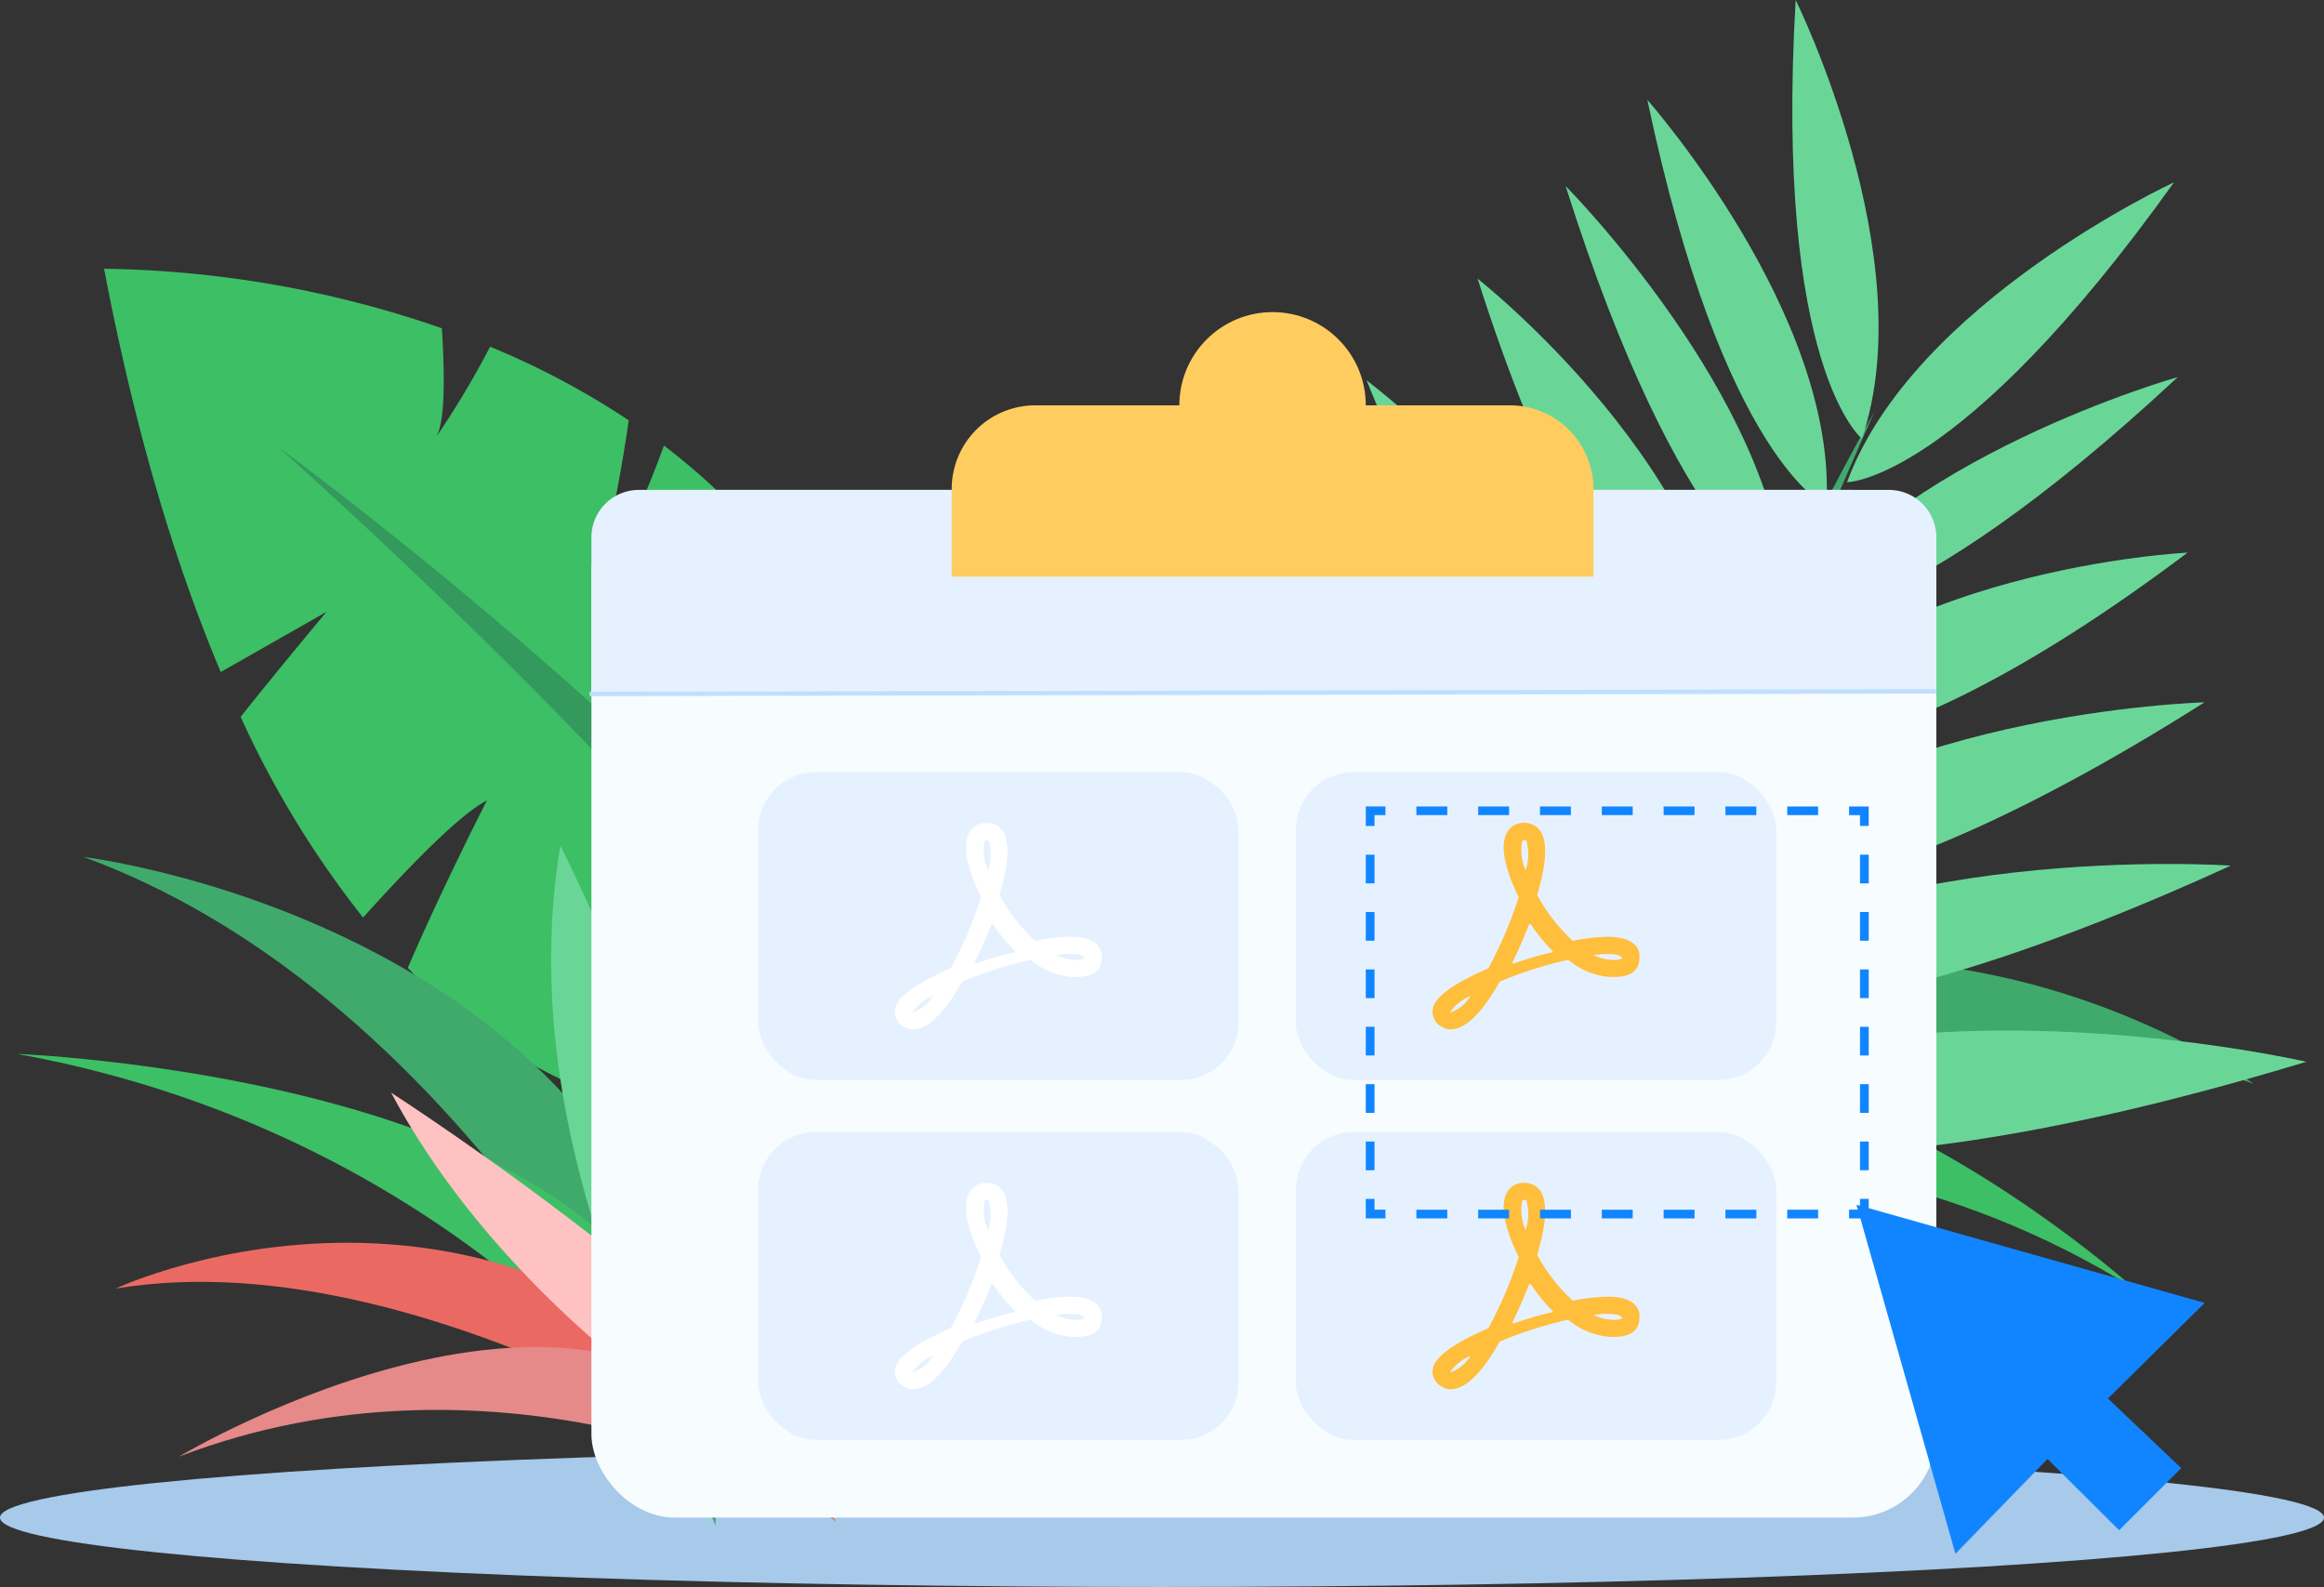 <svg xmlns="http://www.w3.org/2000/svg" width="279.762" height="191.02" viewBox="0 0 279.762 191.02"><rect x="0" y="0" width="279.762" height="191.02" fill="#333333" stroke="none"/><defs><style>.a{fill:#a7c9ea;}.b{fill:#3dbf65;}.c{fill:#34995d;}.d{fill:#3faa6b;}.e{fill:#69d698;}.f{fill:#ea6a63;}.g{fill:#e58989;}.h{fill:#ffc2c2;}.i{fill:#f7fcff;}.j{fill:#e6f1ff;}.k{fill:#c0deff;}.l{fill:#ffcd5f;}.m{fill:#fff;}.n{fill:#ffbe3b;}.o{fill:#1185ff;}</style></defs><g transform="translate(-3668 -415.022)"><g transform="translate(3668 589.34)"><ellipse class="a" cx="139.881" cy="8.351" rx="139.881" ry="8.351" transform="translate(0 0)"/></g><g transform="translate(3680.527 447.371)"><path class="b" d="M3759.4,498.281c-2.121,5.822-4.989,12.578-7.833,15.808,0,0,2.26-9.436,3.592-18.843a96.137,96.137,0,0,0-16.683-8.863,109.789,109.789,0,0,1-6.57,10.98c1.132-1.6,1.14-7.188.76-13.2A129.216,129.216,0,0,0,3692,477c3.745,19.591,8.563,35.554,14.047,48.541l12.745-7.254s-5.347,6.361-10.352,12.648a116.523,116.523,0,0,0,14.737,24.158c5.637-6.253,11.749-12.515,14.912-14.09,0,0-5.221,10.152-9.528,20.146a63.744,63.744,0,0,0,22.751,15.3l8.877-15.133L3757,578.282a55.176,55.176,0,0,0,32.987-1.362C3792.86,536.679,3778.2,512.641,3759.4,498.281Z" transform="translate(-3692 -477)"/><g transform="translate(20.99 21.464)"><path class="c" d="M3732.215,518.124s83.055,60.647,89.662,99.239l-3.167,6.229S3815.99,593.646,3732.215,518.124Z" transform="translate(-3732.215 -518.124)"/></g></g><g transform="translate(3670.088 516.79)"><g transform="translate(7.978 1.385)"><path class="d" d="M3687.286,612.654s78.1,9.348,76.075,80.475C3763.36,693.129,3737.433,631.032,3687.286,612.654Z" transform="translate(-3687.286 -612.654)"/></g><g transform="translate(0 25.088)"><path class="b" d="M3672,658.067s87.281,3.338,80.514,48.916C3752.513,706.983,3727.263,668.129,3672,658.067Z" transform="translate(-3672 -658.067)"/></g><g transform="translate(64.255 0)"><path class="e" d="M3816.4,690.248s-27.05-39.431-20.176-80.248C3796.225,610,3827.649,673.1,3816.4,690.248Z" transform="translate(-3795.106 -610)"/></g></g><g transform="translate(3823.809 507.167)"><g transform="translate(0 23.423)"><path class="d" d="M4081.981,651.323s-58.241-42.883-115.465,16.931C3966.516,668.254,4034.4,633.965,4081.981,651.323Z" transform="translate(-3966.516 -636.439)"/></g><g transform="translate(8.756 35.111)"><path class="b" d="M4075.659,686.691s-59.241-53.774-92.367-11.9C3983.292,674.789,4031.61,659.181,4075.659,686.691Z" transform="translate(-3983.292 -658.833)"/></g><g transform="translate(0.358)"><path class="e" d="M3967.2,644.505s49.958-14.917,79.1-52.942C4046.3,591.563,3974.03,623.12,3967.2,644.505Z" transform="translate(-3967.201 -591.563)"/></g></g><g transform="translate(3681.92 546.54)"><g transform="translate(0 18.067)"><path class="f" d="M3694.669,707.129s50.962-23.988,86.771,28.09C3781.44,735.22,3733.831,700.648,3694.669,707.129Z" transform="translate(-3694.669 -701.614)"/></g><g transform="translate(7.621 30.625)"><path class="g" d="M3709.27,738.86s53.258-31.935,72.974,3.59C3782.244,742.45,3747.126,724.371,3709.27,738.86Z" transform="translate(-3709.27 -725.674)"/></g><g transform="translate(33.159 0)"><path class="h" d="M3811.855,716.921S3775.375,699.135,3758.2,667C3758.2,667,3809.576,700.135,3811.855,716.921Z" transform="translate(-3758.199 -667)"/></g></g><g transform="translate(3801.957 415.022)"><g transform="translate(57.941 49.571)"><path class="d" d="M4069.393,510s-41.338,72.8-32.492,99.028l3.654,4.643S4031.827,594.438,4069.393,510Z" transform="translate(-4035.659 -509.996)"/></g><g transform="translate(81.801)"><path class="e" d="M4081.777,415.022s15.353,31.05,7.973,52.8C4089.75,467.825,4079.208,459.342,4081.777,415.022Z" transform="translate(-4081.374 -415.022)"/></g><g transform="translate(64.347 12.02)"><path class="e" d="M4047.934,438.051s22.965,25.931,21.555,48.858C4069.489,486.909,4057.09,481.49,4047.934,438.051Z" transform="translate(-4047.934 -438.051)"/></g><g transform="translate(88.387 21.949)"><path class="e" d="M4133.349,457.075s-31.443,14.528-39.357,36.093C4093.991,493.168,4107.522,493.184,4133.349,457.075Z" transform="translate(-4093.991 -457.075)"/></g><g transform="translate(54.514 22.393)"><path class="e" d="M4029.094,457.926s25.22,25.419,26.454,48.691C4055.548,506.617,4042.9,501.585,4029.094,457.926Z" transform="translate(-4029.094 -457.926)"/></g><g transform="translate(81.211 45.387)"><path class="e" d="M4127.232,501.979s-34.463,9.719-46.989,29.371C4080.243,531.35,4093.726,533.19,4127.232,501.979Z" transform="translate(-4080.243 -501.979)"/></g><g transform="translate(43.924 33.55)"><path class="e" d="M4008.8,479.3s30.366,23.827,30.68,50.418C4039.484,529.718,4023.852,526.673,4008.8,479.3Z" transform="translate(-4008.804 -479.3)"/></g><g transform="translate(75.16 66.519)"><path class="e" d="M4122.87,542.467s-38.555,1.823-54.22,23.312C4068.65,565.779,4083.154,572.356,4122.87,542.467Z" transform="translate(-4068.65 -542.467)"/></g><g transform="translate(30.548 45.775)"><path class="e" d="M3983.178,502.723s34.184,25.784,37.316,54.289C4020.494,557.012,4003.868,553.622,3983.178,502.723Z" transform="translate(-3983.178 -502.723)"/></g><g transform="translate(69.499 84.539)"><path class="e" d="M4119.721,576.991s-42.8,1.115-61.917,22.492C4057.8,599.483,4073.3,606.386,4119.721,576.991Z" transform="translate(-4057.804 -576.991)"/></g><g transform="translate(15.597 60.833)"><path class="e" d="M3954.532,531.573s39.09,24.672,46.52,54.148C4001.052,585.721,3983.387,583.247,3954.532,531.573Z" transform="translate(-3954.532 -531.573)"/></g><g transform="translate(65.047 103.995)"><path class="e" d="M4118.8,614.466s-46.113-3.208-69.53,16.174C4049.274,630.64,4064.985,639.087,4118.8,614.466Z" transform="translate(-4049.274 -614.268)"/></g><g transform="translate(0 76.769)"><path class="e" d="M3924.65,562.1s47.916,24.416,58.77,58.444C3983.42,620.549,3962.38,619.8,3924.65,562.1Z" transform="translate(-3924.65 -562.105)"/></g><g transform="translate(61.095 124.041)"><path class="e" d="M4124.288,656.435s-52.407-12.069-82.585,7.035C4041.7,663.471,4058.309,676.414,4124.288,656.435Z" transform="translate(-4041.703 -652.675)"/></g></g><g transform="translate(3739.195 473.99)"><rect class="i" width="161.902" height="123.701" rx="10.056" transform="translate(0 0)"/></g><g transform="translate(3739.195 473.99)"><path class="j" d="M3960.594,528H3810.117a5.713,5.713,0,0,0-5.713,5.712v18.819h161.9V533.712A5.713,5.713,0,0,0,3960.594,528Z" transform="translate(-3804.404 -528)"/></g><g transform="translate(3738.984 497.972)"><rect class="k" width="162.064" height="0.522" transform="translate(0 0.317) rotate(-0.112)"/></g><g transform="translate(3782.567 463.812)"><path class="l" d="M10.056,0H67.192A10.056,10.056,0,0,1,77.248,10.056V20.617a0,0,0,0,1,0,0H0a0,0,0,0,1,0,0V10.056A10.056,10.056,0,0,1,10.056,0Z" transform="translate(0 0)"/></g><g transform="translate(3809.969 452.59)"><circle class="l" cx="11.222" cy="11.222" r="11.222" transform="translate(0 0)"/></g><g transform="translate(3759.274 507.963)"><rect class="j" width="57.822" height="37.058" rx="6.944"/><g transform="translate(16.457 6.109)"><path class="m" d="M3895.64,618.5a23.362,23.362,0,0,0-4.357.484,20.852,20.852,0,0,1-4.288-5.534c1.176-3.874,1.244-6.5.345-7.747a2.293,2.293,0,0,0-1.8-.9,2.2,2.2,0,0,0-2.145,1.107c-1.245,2.075.553,6.156,1.384,7.817a49.237,49.237,0,0,1-3.666,8.577c-6.572,2.836-6.709,4.565-6.709,5.188a2.039,2.039,0,0,0,1.176,1.867,1.8,1.8,0,0,0,1.037.277c1.73,0,3.736-1.937,5.88-5.741a49.591,49.591,0,0,1,8.232-2.628,8.826,8.826,0,0,0,5.119,2.075c1.176,0,3.458,0,3.458-2.352C3899.376,620.088,3898.891,618.566,3895.64,618.5Zm-18.953,9.062-.207.069a5.465,5.465,0,0,1,2.49-2.006A4.457,4.457,0,0,1,3876.688,627.558Zm8.508-20.613a.413.413,0,0,1,.276-.069h.208a5.819,5.819,0,0,1-.07,3.6A5.649,5.649,0,0,1,3885.2,606.945Zm3.6,13.419a40.236,40.236,0,0,0-4.7,1.384v-.138l-.139.069c.761-1.521,1.453-3.112,2.075-4.7l.07.069.069-.138a21.206,21.206,0,0,0,2.767,3.389h-.208Zm7.056.9a5.808,5.808,0,0,1-2.075-.553,7.889,7.889,0,0,1,1.8-.138c1.384,0,1.66.345,1.66.553A3.055,3.055,0,0,1,3895.848,621.264Z" transform="translate(-3874.405 -604.794)"/></g></g><g transform="translate(3823.996 507.963)"><rect class="j" width="57.822" height="37.058" rx="6.944"/><g transform="translate(16.457 6.109)"><path class="n" d="M4019.64,618.5a23.362,23.362,0,0,0-4.358.484,20.857,20.857,0,0,1-4.288-5.534c1.176-3.874,1.245-6.5.345-7.747a2.292,2.292,0,0,0-1.8-.9,2.2,2.2,0,0,0-2.145,1.107c-1.245,2.075.553,6.156,1.384,7.817a49.254,49.254,0,0,1-3.666,8.577c-6.572,2.836-6.709,4.565-6.709,5.188a2.038,2.038,0,0,0,1.176,1.867,1.8,1.8,0,0,0,1.037.277c1.73,0,3.736-1.937,5.88-5.741a49.6,49.6,0,0,1,8.232-2.628,8.825,8.825,0,0,0,5.119,2.075c1.176,0,3.458,0,3.458-2.352C4023.376,620.088,4022.891,618.566,4019.64,618.5Zm-18.953,9.062-.207.069a5.464,5.464,0,0,1,2.49-2.006A4.457,4.457,0,0,1,4000.688,627.558Zm8.509-20.613a.412.412,0,0,1,.276-.069h.208a5.814,5.814,0,0,1-.07,3.6A5.65,5.65,0,0,1,4009.2,606.945Zm3.6,13.419a40.232,40.232,0,0,0-4.7,1.384v-.138l-.139.069c.761-1.521,1.452-3.112,2.075-4.7l.07.069.069-.138a21.206,21.206,0,0,0,2.767,3.389h-.208Zm7.056.9a5.808,5.808,0,0,1-2.075-.553,7.891,7.891,0,0,1,1.8-.138c1.384,0,1.66.345,1.66.553A3.055,3.055,0,0,1,4019.848,621.264Z" transform="translate(-3998.405 -604.794)"/></g></g><g transform="translate(3759.274 551.284)"><rect class="j" width="57.822" height="37.058" rx="6.944"/><g transform="translate(16.457 6.109)"><path class="m" d="M3895.64,701.5a23.357,23.357,0,0,0-4.357.484,20.854,20.854,0,0,1-4.288-5.534c1.176-3.874,1.244-6.5.345-7.747a2.293,2.293,0,0,0-1.8-.9,2.2,2.2,0,0,0-2.145,1.107c-1.245,2.075.553,6.156,1.384,7.817a49.239,49.239,0,0,1-3.666,8.577c-6.572,2.836-6.709,4.565-6.709,5.188a2.039,2.039,0,0,0,1.176,1.867,1.8,1.8,0,0,0,1.037.277c1.73,0,3.736-1.937,5.88-5.741a49.591,49.591,0,0,1,8.232-2.628,8.826,8.826,0,0,0,5.119,2.075c1.176,0,3.458,0,3.458-2.352C3899.376,703.088,3898.891,701.566,3895.64,701.5Zm-18.953,9.061-.207.069a5.465,5.465,0,0,1,2.49-2.006A4.457,4.457,0,0,1,3876.688,710.558Zm8.508-20.613a.413.413,0,0,1,.276-.069h.208a5.819,5.819,0,0,1-.07,3.6A5.649,5.649,0,0,1,3885.2,689.945Zm3.6,13.419a40.259,40.259,0,0,0-4.7,1.384v-.138l-.139.069c.761-1.521,1.453-3.112,2.075-4.7l.07.069.069-.138a21.2,21.2,0,0,0,2.767,3.39h-.208Zm7.056.9a5.805,5.805,0,0,1-2.075-.553,7.889,7.889,0,0,1,1.8-.138c1.384,0,1.66.346,1.66.553A3.055,3.055,0,0,1,3895.848,704.264Z" transform="translate(-3874.405 -687.794)"/></g></g><g transform="translate(3823.996 551.284)"><rect class="j" width="57.822" height="37.058" rx="6.944"/><g transform="translate(16.457 6.109)"><path class="n" d="M4019.64,701.5a23.357,23.357,0,0,0-4.358.484,20.859,20.859,0,0,1-4.288-5.534c1.176-3.874,1.245-6.5.345-7.747a2.292,2.292,0,0,0-1.8-.9,2.2,2.2,0,0,0-2.145,1.107c-1.245,2.075.553,6.156,1.384,7.817a49.257,49.257,0,0,1-3.666,8.577c-6.572,2.836-6.709,4.565-6.709,5.188a2.039,2.039,0,0,0,1.176,1.867,1.8,1.8,0,0,0,1.037.277c1.73,0,3.736-1.937,5.88-5.741a49.6,49.6,0,0,1,8.232-2.628,8.825,8.825,0,0,0,5.119,2.075c1.176,0,3.458,0,3.458-2.352C4023.376,703.088,4022.891,701.566,4019.64,701.5Zm-18.953,9.061-.207.069a5.464,5.464,0,0,1,2.49-2.006A4.456,4.456,0,0,1,4000.688,710.558Zm8.509-20.613a.412.412,0,0,1,.276-.069h.208a5.814,5.814,0,0,1-.07,3.6A5.651,5.651,0,0,1,4009.2,689.945Zm3.6,13.419a40.255,40.255,0,0,0-4.7,1.384v-.138l-.139.069c.761-1.521,1.452-3.112,2.075-4.7l.07.069.069-.138a21.2,21.2,0,0,0,2.767,3.39h-.208Zm7.056.9a5.805,5.805,0,0,1-2.075-.553,7.891,7.891,0,0,1,1.8-.138c1.384,0,1.66.346,1.66.553A3.055,3.055,0,0,1,4019.848,704.264Z" transform="translate(-3998.405 -687.794)"/></g></g><g transform="translate(3891.486 560.034)"><g transform="translate(0)"><path class="o" d="M4126.447,716.174l8.822,8.38-7.474,7.474-8.625-8.576-11.082,11.412-11.908-42.011,41.917,11.814Z" transform="translate(-4096.18 -692.853)"/></g></g><g transform="translate(3832.412 512.092)"><g transform="translate(58.176 47.236)"><path class="o" d="M4096.83,693.849h-2.369V692.8h1.316v-1.3h1.053Z" transform="translate(-4094.461 -691.5)"/></g><g transform="translate(6.09 48.541)"><path class="o" d="M4043.034,695.044h-3.72V694h3.72Zm-7.441,0h-3.72V694h3.72Zm-7.44,0h-3.72V694h3.72Zm-7.441,0h-3.72V694h3.72Zm-7.441,0h-3.721V694h3.721Zm-7.441,0h-3.72V694h3.72Zm-7.441,0h-3.72V694h3.72Z" transform="translate(-3994.668 -694)"/></g><g transform="translate(0 47.236)"><path class="o" d="M3985.369,693.849H3983V691.5h1.053v1.3h1.316Z" transform="translate(-3983 -691.5)"/></g><g transform="translate(0 5.801)"><path class="o" d="M3984.053,650.1H3983v-3.453h1.053Zm0-6.906H3983v-3.453h1.053Zm0-6.906H3983v-3.453h1.053Zm0-6.906H3983v-3.453h1.053Zm0-6.905H3983v-3.453h1.053Zm0-6.906H3983v-3.453h1.053Z" transform="translate(-3983 -612.115)"/></g><path class="o" d="M3984.053,603.349H3983V601h2.369v1.044h-1.316Z" transform="translate(-3983 -601)"/><g transform="translate(6.09)"><path class="o" d="M4043.033,602.044h-3.72V601h3.72Zm-7.441,0h-3.72V601h3.72Zm-7.441,0h-3.72V601h3.72Zm-7.441,0h-3.72V601h3.72Zm-7.441,0h-3.72V601h3.72Zm-7.44,0h-3.72V601h3.72Zm-7.441,0h-3.72V601h3.72Z" transform="translate(-3994.667 -601)"/></g><g transform="translate(58.176)"><path class="o" d="M4096.83,603.349h-1.053v-1.3h-1.316V601h2.369Z" transform="translate(-4094.461 -601)"/></g><g transform="translate(59.493 5.801)"><path class="o" d="M4098.036,650.1h-1.053v-3.453h1.053Zm0-6.906h-1.053v-3.453h1.053Zm0-6.905h-1.053v-3.453h1.053Zm0-6.906h-1.053v-3.453h1.053Zm0-6.906h-1.053v-3.453h1.053Zm0-6.906h-1.053v-3.453h1.053Z" transform="translate(-4096.983 -612.115)"/></g></g></g></svg>